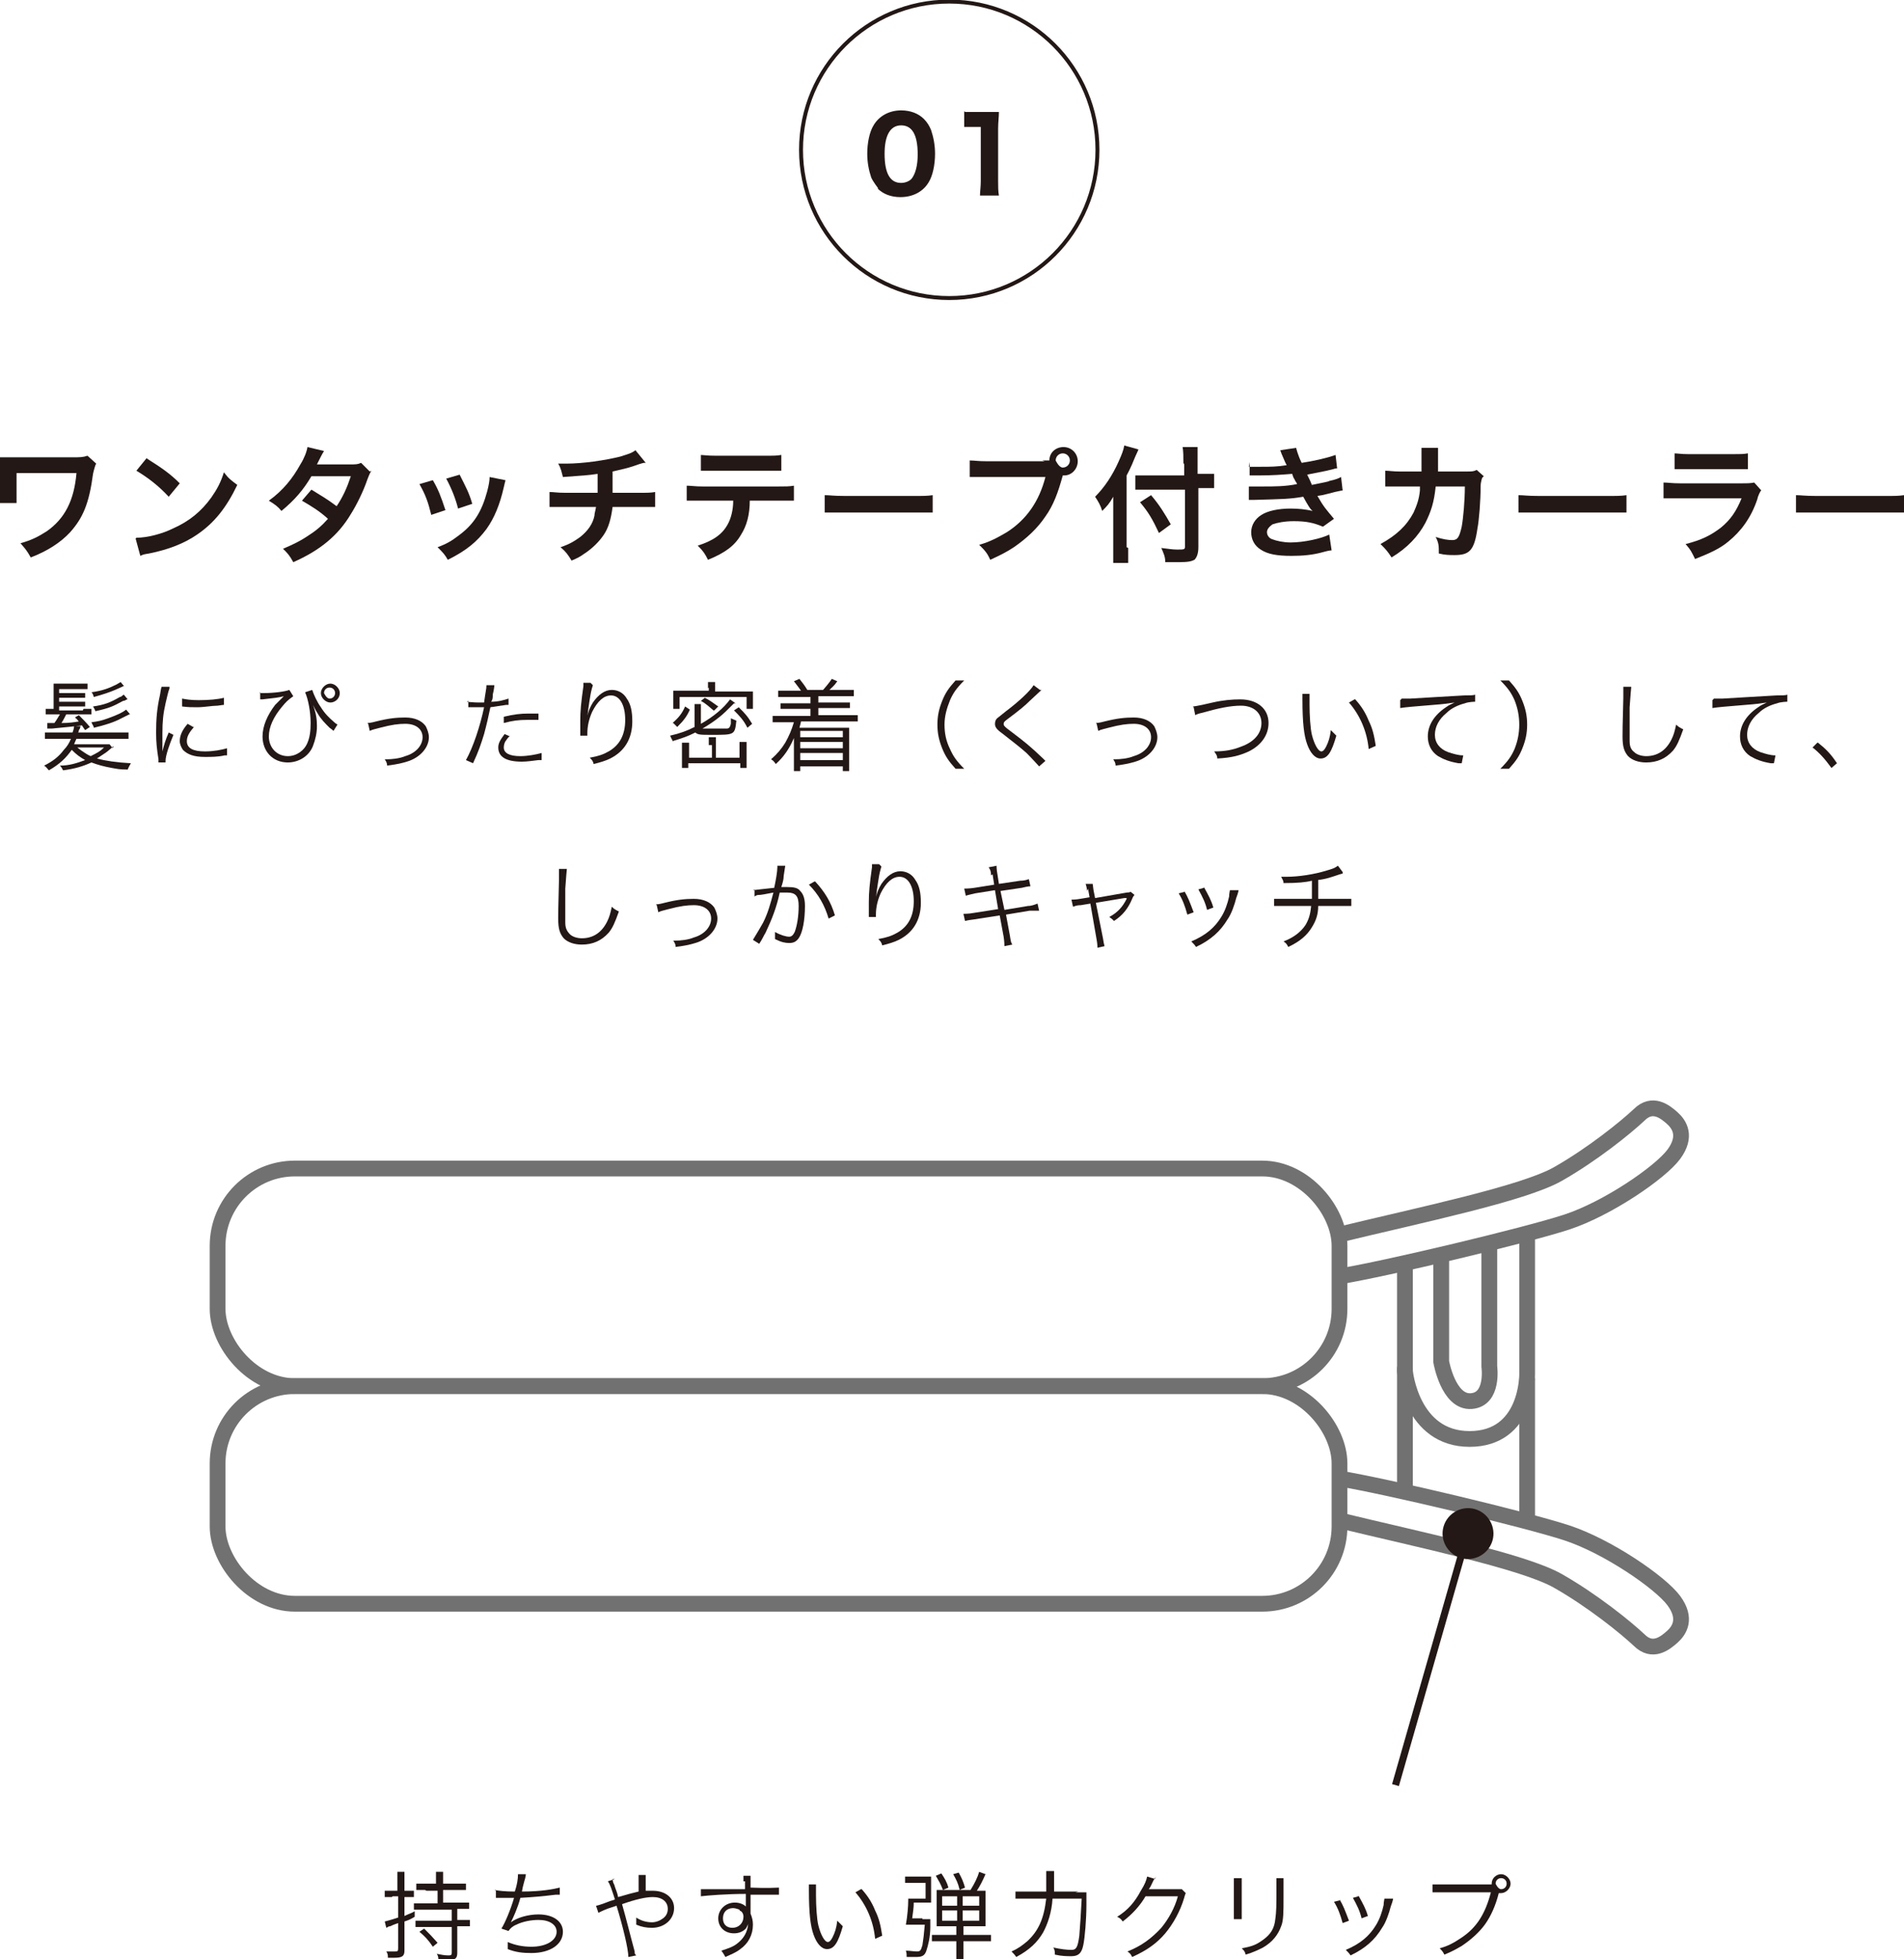 <?xml version="1.0" encoding="UTF-8"?>
<svg id="_レイヤー_2" data-name="レイヤー 2" xmlns="http://www.w3.org/2000/svg" viewBox="0 0 24.15 24.85">
  <defs>
    <style>
      .cls-1 {
        stroke-width: .09px;
      }

      .cls-1, .cls-2, .cls-3, .cls-4 {
        fill: none;
      }

      .cls-1, .cls-3 {
        stroke: #231815;
        stroke-miterlimit: 10;
      }

      .cls-5 {
        fill: #231815;
      }

      .cls-2 {
        stroke-linecap: round;
      }

      .cls-2, .cls-4 {
        stroke: #727171;
        stroke-miterlimit: 22.93;
        stroke-width: .2px;
      }

      .cls-3 {
        stroke-width: .05px;
      }
    </style>
  </defs>
  <g id="_プルダウン" data-name="プルダウン">
    <g>
      <g>
        <g>
          <path class="cls-5" d="M4.97,24.06s-.06,0-.09,0v-.08s.06,0,.09,0h.07v-.12c0-.05,0-.08,0-.12h.09s0,.07,0,.12v.12h.04s.06,0,.08,0v.08s-.05,0-.08,0h-.04v.24c.06-.03.08-.03.13-.06v.07c-.05.03-.07.04-.13.06v.37c0,.07-.03.09-.13.09-.02,0-.04,0-.08,0,0-.03,0-.05-.02-.08.05,0,.08,0,.11,0,.03,0,.04,0,.04-.04v-.32s-.06.02-.1.04c-.02,0-.03.01-.05.02l-.02-.08s.08-.02.17-.05v-.27h-.07ZM5.39,23.97s-.08,0-.11,0v-.08s.06,0,.11,0h.14v-.05s0-.07,0-.1h.09s0,.06,0,.1v.05h.18s.08,0,.11,0v.08s-.07,0-.11,0h-.18v.16h.21c.05,0,.09,0,.12,0v.08s-.07,0-.12,0h-.03v.14h.04c.05,0,.08,0,.12,0v.08s-.07,0-.12,0h-.04v.34c0,.07-.03.09-.12.09-.04,0-.07,0-.12,0,0-.03,0-.05-.02-.08.05.01.1.02.14.02.04,0,.05,0,.05-.04v-.32h-.34c-.05,0-.08,0-.12,0v-.08s.07,0,.12,0h.34v-.14h-.36s-.09,0-.12,0v-.08s.07,0,.12,0h.18v-.16h-.14ZM5.38,24.46c.07.07.1.1.17.18l-.06.05c-.06-.09-.1-.13-.17-.19l.06-.04Z"/>
          <path class="cls-5" d="M6.27,23.97c.06.01.13.02.26.02.03-.09.04-.16.04-.22h.1s0,.03-.02.09c-.02.07-.02.08-.03.13.24,0,.4-.03.48-.05v.09s-.02,0-.05,0c-.17.02-.27.03-.45.04-.03.12-.09.25-.12.31h0c.08-.06.22-.1.35-.1.19,0,.31.09.31.22,0,.16-.16.27-.4.27-.11,0-.2-.01-.3-.05,0,0,0-.02,0-.02h0s0-.04,0-.07c.09.04.19.06.3.06.19,0,.32-.08.32-.19,0-.09-.09-.15-.23-.15-.09,0-.2.02-.28.06-.05.02-.08.05-.1.08l-.09-.03c.05-.08.12-.25.16-.39-.08,0-.13,0-.2,0-.02,0-.03,0-.03,0h0v-.09Z"/>
          <path class="cls-5" d="M7.77,23.83s0,.04.02.07c.02.07.04.1.05.16q.17-.05.26-.07c0-.17,0-.18,0-.21h.09s0,.07,0,.16c0,0,0,.02,0,.04.03,0,.06,0,.09,0,.16,0,.27.09.27.22,0,.14-.12.25-.28.25-.07,0-.13-.01-.2-.04,0,0,0-.02,0-.02,0-.01,0-.02,0-.07.06.04.13.06.2.06.05,0,.1-.02.14-.05.04-.03.06-.07.06-.12,0-.09-.07-.15-.19-.15-.09,0-.22.03-.39.09.06.21.1.38.16.6,0,.03,0,.03.02.05l-.1.02c0-.1-.07-.39-.15-.65t-.06.02c-.07.02-.13.05-.17.07l-.03-.09s.03,0,.18-.06c.03-.01.04-.01.06-.02-.04-.12-.06-.19-.09-.23l.09-.03Z"/>
          <path class="cls-5" d="M9.43,23.86s0-.04,0-.07h.09s0,.06,0,.15h0c.23.01.32,0,.36,0v.09s-.09,0-.23,0c-.02,0-.03,0-.13,0v.24c.02.05.03.09.03.14,0,.13-.06.24-.16.31-.05.04-.1.06-.19.1-.02-.04-.03-.05-.05-.08.09-.03.15-.05.2-.09.09-.07.13-.15.14-.25-.01.03-.02.04-.03.06-.04.04-.09.06-.15.06-.12,0-.2-.08-.2-.19s.09-.2.21-.2c.06,0,.11.02.14.05,0-.02,0-.02,0-.07,0,0,0-.02,0-.03v-.06c-.24,0-.49.02-.57.03v-.09s.03,0,.04,0t.23,0c.12,0,.21,0,.29,0v-.1ZM9.38,24.22s-.05-.02-.08-.02c-.08,0-.13.05-.13.13s.05.12.12.12c.08,0,.14-.06.14-.14,0-.04-.02-.07-.05-.08Z"/>
          <path class="cls-5" d="M10.35,23.9s0,.08,0,.14c0,.13.01.3.03.38.03.12.08.21.12.21.02,0,.04-.02.06-.06.03-.06.05-.12.06-.21.03.03.04.04.07.07-.06.21-.11.29-.2.29-.07,0-.13-.07-.17-.18-.04-.11-.06-.27-.06-.57,0-.05,0-.05,0-.07h.1ZM10.93,23.96c.08.09.13.17.17.27.05.1.07.19.09.32l-.09.04c-.02-.22-.11-.43-.25-.59l.07-.04Z"/>
          <path class="cls-5" d="M11.7,24.34c.05,0,.07,0,.1,0t0,.1c0,.13-.03.24-.05.3-.02.06-.05.08-.13.08-.04,0-.07,0-.12,0,0-.03,0-.05-.01-.08.05,0,.1.01.14.01.04,0,.05-.01.07-.08.01-.06.02-.14.03-.26h-.15s-.06,0-.09,0c.02-.11.03-.24.03-.31v-.02s.05,0,.1,0h.12v-.2h-.15s-.08,0-.11,0v-.08s.06,0,.11,0h.13c.05,0,.06,0,.09,0,0,.02,0,.05,0,.08v.16c0,.05,0,.07,0,.09-.03,0-.04,0-.08,0h-.14c0,.07-.01.12-.02.2h.13ZM11.99,24.43c-.05,0-.09,0-.11,0,0-.02,0-.05,0-.11v-.24c0-.06,0-.08,0-.11.03,0,.06,0,.11,0h.32c.05-.08.09-.16.11-.23l.08.03c-.04.09-.07.15-.11.21.06,0,.08,0,.11,0,0,.03,0,.06,0,.11v.23s0,.09,0,.11c-.03,0-.06,0-.11,0h-.17v.11h.21c.06,0,.1,0,.14,0v.08s-.09,0-.14,0h-.21v.11c0,.06,0,.1,0,.13h-.09s0-.07,0-.13v-.11h-.17c-.06,0-.11,0-.14,0v-.08s.07,0,.14,0h.17v-.11h-.15ZM11.96,23.97c-.03-.08-.05-.11-.09-.18l.07-.03c.04.06.07.11.09.18l-.07.03ZM11.95,24.05v.12h.19v-.12h-.19ZM11.95,24.23v.13h.19v-.13h-.19ZM12.17,23.96c-.02-.08-.04-.12-.08-.19l.07-.02c.04.07.06.12.08.19l-.07.03ZM12.21,24.17h.21v-.12h-.21v.12ZM12.21,24.36h.21v-.13h-.21v.13Z"/>
          <path class="cls-5" d="M13.64,24c.07,0,.11,0,.14,0t0,.16c0,.18-.02.42-.04.51-.02.1-.06.14-.15.14-.06,0-.12,0-.21-.02,0-.03,0-.06-.02-.09.09.02.17.03.23.03s.08-.03.1-.18c.01-.12.02-.28.03-.47h-.37c-.01.17-.06.32-.12.43-.07.12-.17.22-.34.31-.02-.03-.04-.05-.06-.07.09-.04.14-.08.2-.13.14-.13.21-.28.24-.54h-.24c-.07,0-.12,0-.15,0v-.09s.07,0,.15,0h.24c0-.05,0-.09,0-.14,0-.06,0-.09,0-.12h.1s0,.05,0,.1q0,.06,0,.16h.31Z"/>
          <path class="cls-5" d="M14.66,23.8s-.01.02-.03.05c-.03.06-.04.09-.06.11t.36,0s.05,0,.06,0l.05.05s-.01.02-.02.06c-.05.17-.14.33-.24.45-.11.13-.24.22-.42.3-.02-.04-.03-.05-.06-.07.18-.07.31-.17.43-.3.09-.11.17-.25.21-.4h-.41c-.07.12-.17.23-.29.32-.02-.03-.03-.04-.07-.06.13-.08.22-.18.3-.33.05-.08.07-.13.08-.18l.1.03Z"/>
          <path class="cls-5" d="M15.75,23.82s0,.04,0,.1v.32c0,.06,0,.07,0,.1h-.1s0-.05,0-.1v-.32c0-.05,0-.07,0-.1h.1ZM16.28,23.82s0,.05,0,.1v.14c0,.19,0,.3-.03.37-.04.11-.11.2-.23.27-.06.03-.12.06-.22.09-.01-.04-.02-.05-.05-.08.11-.02.17-.04.23-.08.11-.07.17-.14.19-.25.01-.07.02-.12.02-.31v-.14c0-.06,0-.08,0-.11h.1Z"/>
          <path class="cls-5" d="M16.99,24.09c.05.08.07.14.12.27l-.08.03c-.03-.11-.06-.19-.11-.27l.08-.02ZM17.67,24.08s0,.02-.03.1c-.02.08-.06.2-.11.27-.09.15-.21.26-.4.35-.02-.03-.03-.04-.06-.07.19-.08.3-.18.38-.31.05-.08.08-.17.1-.26,0-.04.01-.07.01-.08h0s.09,0,.09,0ZM17.23,24.04c.06.11.09.16.12.26l-.08.03c-.02-.09-.06-.17-.11-.26l.07-.02Z"/>
          <path class="cls-5" d="M18.92,23.91s0-.02,0-.02c0-.07.06-.12.12-.12s.12.06.12.12-.06.12-.12.12c0,0-.02,0-.03,0-.04.16-.1.29-.17.39-.07.1-.18.2-.3.28-.07.04-.12.07-.22.11-.02-.04-.03-.05-.06-.08.11-.03.18-.07.27-.13.2-.13.31-.31.38-.58h-.61c-.06,0-.1,0-.13,0v-.1s.07,0,.14,0h.61ZM18.97,23.89s.03.07.07.07.07-.03.07-.07-.03-.07-.07-.07-.07.03-.07.07Z"/>
        </g>
        <g>
          <path class="cls-5" d="M1.21,5.9s-.02.06-.03.11c-.05.38-.13.56-.29.74-.12.13-.29.24-.5.32-.05-.09-.07-.11-.13-.18.14-.04.22-.08.33-.15.23-.16.35-.39.38-.74H.21v.24q0,.11,0,.14h-.21s0-.06,0-.14v-.31c0-.07,0-.09,0-.13.04,0,.09,0,.13,0h.78c.11,0,.14,0,.2-.02l.11.1Z"/>
          <path class="cls-5" d="M1.73,6.82c.14,0,.33-.05.47-.12.2-.09.35-.21.48-.39.07-.1.12-.19.16-.32.06.08.09.1.17.16-.14.29-.29.48-.51.63-.16.11-.36.19-.61.24-.06.01-.07.01-.11.03l-.06-.22ZM1.87,5.82c.19.12.29.19.41.31l-.14.17c-.13-.14-.26-.24-.41-.33l.13-.16Z"/>
          <path class="cls-5" d="M4.71,5.97s-.02.03-.05.11c-.05.15-.14.33-.21.44-.16.27-.39.46-.73.61-.05-.09-.07-.11-.13-.17.14-.06.22-.1.31-.16.11-.07.18-.13.26-.22-.11-.1-.21-.16-.33-.23l.12-.14c.13.08.2.12.32.21.08-.12.13-.23.18-.38h-.5c-.1.17-.21.3-.38.44-.05-.06-.08-.08-.16-.13.18-.13.3-.28.4-.46.05-.08.08-.16.09-.22l.21.05s-.02.03-.05.09c-.02.04-.03.06-.04.08t.42,0c.07,0,.1,0,.14-.02l.11.11Z"/>
          <path class="cls-5" d="M5.49,6.09c.07.12.1.2.16.38l-.18.06c-.04-.16-.07-.25-.15-.39l.17-.05ZM6.41,6.1s-.01.03-.02.08c-.05.22-.12.39-.22.53-.12.16-.25.27-.49.39-.04-.07-.06-.09-.13-.16.11-.04.18-.08.27-.15.19-.14.29-.3.36-.56.02-.08.03-.13.03-.18l.2.04ZM5.83,6.02c.08.16.12.23.16.37l-.18.06c-.03-.12-.08-.25-.15-.38l.17-.05Z"/>
          <path class="cls-5" d="M8.17,5.87s-.02,0-.13.04c-.09.03-.14.04-.27.07q0,.22,0,.27h.34c.11,0,.14,0,.2-.01v.19c-.06,0-.09,0-.19,0h-.35c-.02.15-.05.26-.11.35-.06.09-.15.18-.26.25-.04.03-.08.05-.15.08-.05-.08-.07-.11-.14-.17.12-.04.18-.08.25-.13.1-.08.16-.17.18-.27,0-.03.01-.05.02-.11h-.4c-.1,0-.13,0-.19,0v-.19c.06,0,.09.01.2.01h.41c0-.07,0-.13,0-.24-.13.02-.18.02-.44.04-.02-.07-.02-.1-.06-.17.05,0,.08,0,.1,0,.21,0,.49-.04.69-.09.09-.03.14-.04.19-.08l.13.16Z"/>
          <path class="cls-5" d="M9.51,6.35c0,.18-.04.32-.11.43-.08.14-.2.23-.42.32-.04-.08-.06-.11-.13-.18.19-.06.31-.14.38-.27.04-.07.07-.18.07-.3h-.39c-.11,0-.15,0-.2,0v-.19c.06,0,.1.01.21.01h.94c.11,0,.15,0,.21-.01v.19c-.06,0-.09,0-.2,0h-.34ZM8.87,5.77c.06,0,.09.01.21.01h.62c.12,0,.15,0,.21-.01v.2c-.05,0-.09,0-.2,0h-.62c-.11,0-.15,0-.2,0v-.2Z"/>
          <path class="cls-5" d="M10.46,6.28c.07,0,.1.01.26.01h.85c.16,0,.19,0,.26-.01v.22c-.06,0-.08,0-.26,0h-.85c-.18,0-.2,0-.26,0v-.22Z"/>
          <path class="cls-5" d="M13.22,5.84s.05,0,.09,0c0-.1.08-.17.18-.17s.18.08.18.18-.08.18-.17.18c0,0,0,0-.02,0-.06.22-.12.38-.22.52-.1.15-.24.28-.4.39-.09.06-.17.1-.3.16-.04-.09-.07-.12-.14-.19.14-.04.23-.09.35-.16.25-.16.41-.39.49-.7h-.76c-.11,0-.14,0-.2,0v-.21c.06,0,.1.01.21.01h.74ZM13.39,5.84s.04.09.09.09.09-.04.09-.09-.04-.09-.09-.09-.09.04-.09.09Z"/>
          <path class="cls-5" d="M14.31,6.95c0,.07,0,.13,0,.19h-.19c0-.06,0-.11,0-.19v-.47c0-.08,0-.12,0-.18-.05.09-.08.12-.14.18-.02-.07-.05-.12-.09-.18.12-.12.22-.27.3-.45.04-.09.06-.14.07-.2l.18.05s-.02.05-.04.09c-.02.05-.06.15-.11.24v.91ZM15.01,5.87c0-.08,0-.14-.01-.2h.19c0,.06,0,.12,0,.2v.14h.05c.07,0,.11,0,.16,0v.18s-.09,0-.15,0h-.05v.75c0,.08-.02.13-.05.16-.04.02-.08.03-.2.03-.06,0-.1,0-.17,0,0-.07-.02-.11-.05-.18.09.01.14.02.2.02.09,0,.1,0,.1-.04v-.72h-.44c-.07,0-.14,0-.19,0v-.18s.11,0,.18,0h.44v-.14ZM14.6,6.28c.11.13.17.23.25.37l-.15.11c-.08-.17-.13-.26-.24-.39l.14-.09Z"/>
          <path class="cls-5" d="M15.84,5.92s.08,0,.15,0c.12,0,.21,0,.33-.02t-.02-.04c-.04-.09-.06-.14-.06-.15l.2-.03s.02.09.07.19c.14-.02.32-.06.43-.1l.02.17s-.02,0-.05.01c-.11.03-.29.06-.33.07.03.06.04.08.06.13.14-.03.21-.04.22-.05.09-.02.11-.03.15-.05l.02.17s-.06.01-.1.02c-.07.02-.12.03-.16.04t-.06.01c.08.14.11.17.21.29l-.14.1c-.12-.05-.21-.07-.37-.07-.12,0-.21.02-.27.04-.04.03-.07.06-.07.1s.03.08.07.09c.05.02.14.04.23.04.17,0,.39-.05.49-.1l.03.2s-.03,0-.1.02c-.14.04-.27.05-.41.05-.18,0-.3-.02-.39-.08-.08-.05-.12-.13-.12-.22s.05-.17.13-.22c.08-.05.21-.08.37-.08.1,0,.19.01.28.03-.03-.02-.06-.07-.12-.18-.17.03-.27.03-.62.04-.03,0-.04,0-.07,0v-.17s.05,0,.16,0c.17,0,.3,0,.45-.03,0-.02-.02-.03-.03-.06-.02-.03-.02-.04-.03-.07-.13.01-.24.02-.43.02-.07,0-.08,0-.11,0v-.17Z"/>
          <path class="cls-5" d="M18.8,6.06s-.02.05-.02.11c0,.18-.02.43-.04.53-.04.28-.1.34-.29.34-.06,0-.12,0-.2-.02,0-.1,0-.13-.04-.21.09.03.16.04.21.04.07,0,.09-.04.12-.17.02-.11.04-.33.04-.51h-.37c-.02.2-.06.32-.13.46-.09.17-.23.32-.43.44-.05-.08-.08-.11-.14-.17.2-.11.33-.23.42-.4.04-.09.07-.17.08-.28,0-.02,0-.04,0-.05h-.27c-.1,0-.12,0-.17,0v-.2c.05,0,.1.01.18.01h.28c0-.06,0-.16,0-.2v-.04s0-.03,0-.06h.21s0,.03,0,.05c0,0,0,.02,0,.03t0,.12s0,.05,0,.1h.36c.07,0,.09,0,.13-.02l.09.08Z"/>
          <path class="cls-5" d="M19.26,6.28c.07,0,.1.01.26.01h.85c.16,0,.19,0,.26-.01v.22c-.06,0-.08,0-.26,0h-.85c-.18,0-.2,0-.26,0v-.22Z"/>
          <path class="cls-5" d="M22.33,6.23s-.03.05-.04.1c-.08.24-.21.41-.37.54-.11.09-.22.14-.42.22-.04-.08-.05-.11-.12-.19.2-.05.32-.11.45-.21.12-.1.19-.2.26-.37h-.78c-.11,0-.15,0-.21,0v-.2c.06,0,.1.01.21.01h.76c.1,0,.13,0,.18-.01l.09.1ZM21.23,5.75c.05,0,.09.01.19.01h.56c.1,0,.13,0,.19-.01v.2s-.08,0-.18,0h-.57c-.1,0-.13,0-.18,0v-.2Z"/>
          <path class="cls-5" d="M22.78,6.28c.07,0,.1.01.26.01h.85c.16,0,.19,0,.26-.01v.22c-.06,0-.08,0-.26,0h-.85c-.18,0-.2,0-.26,0v-.22Z"/>
          <path class="cls-5" d="M1.44,9.46s0,0-.03.03c-.01.01-.07.06-.09.07-.03.02-.06.04-.09.06.11.03.25.05.43.06-.01.02-.03.05-.04.08-.11,0-.14-.01-.2-.02-.11-.02-.18-.04-.26-.07-.11.05-.21.08-.36.1-.01-.02-.02-.04-.04-.06.12,0,.21-.03.32-.07-.07-.04-.11-.07-.17-.13-.07.1-.15.18-.29.26-.02-.02-.03-.04-.06-.06.12-.06.19-.12.25-.2.04-.04.07-.09.09-.14h-.21s-.09,0-.12,0v-.08s.06,0,.12,0h.23s.02-.05.02-.08h.08s0,.03-.02.05c0,.01,0,.02-.01.03h.52c.06,0,.09,0,.12,0v.08s-.07,0-.12,0h-.54s-.02.04-.03.07h.34c.05,0,.08,0,.11,0l.04.05ZM1.06,8.99c.06,0,.07,0,.1,0v.07s-.05,0-.1,0h-.22s-.04.08-.06.11c.1,0,.16-.01.22-.02-.02-.02-.02-.03-.05-.05l.05-.03c.05.05.09.09.14.15l-.06.04s-.03-.04-.04-.06c-.07.01-.27.03-.38.04-.02,0-.04,0-.06,0v-.07s.01,0,.03,0c.01,0,.03,0,.06,0,.03-.04.05-.08.07-.11h-.08c-.05,0-.07,0-.1,0v-.07s.05,0,.1,0h0v-.22s0-.07,0-.1c.03,0,.06,0,.1,0h.22s.08,0,.11,0v.07s-.06,0-.11,0h-.25v.05h.24s.06,0,.09,0v.06s-.04,0-.09,0h-.24v.05h.24c.05,0,.07,0,.09,0v.06s-.04,0-.09,0h-.24v.05h.3ZM.98,9.48s.1.08.17.11c.08-.04.12-.06.17-.11h-.34ZM1.57,8.7s-.04.02-.11.05-.16.06-.27.09c-.01-.03-.01-.04-.03-.06.14-.02.22-.05.32-.1.02-.01.03-.02.05-.03l.05.06ZM1.64,9.06s-.02.01-.1.05c-.09.05-.22.09-.35.12,0-.02-.02-.04-.03-.07.08-.01.13-.02.21-.05.11-.04.18-.07.23-.11l.05.06ZM1.61,8.87s-.03.02-.05.02c-.13.07-.17.09-.35.13-.01-.03-.02-.04-.03-.06.14-.02.22-.05.34-.12.02,0,.03-.02.05-.03l.05.06Z"/>
          <path class="cls-5" d="M2.15,8.73c-.02.05-.03.11-.05.19-.03.13-.04.23-.04.38,0,.09,0,.17,0,.23.02-.08.04-.15.08-.24l.06.03c-.05.12-.1.26-.1.33v.02h-.09s0-.02,0-.04c-.02-.13-.03-.21-.03-.34,0-.17.01-.3.05-.48.01-.06.01-.07.02-.1h.1ZM2.46,9.22c-.06.07-.09.12-.09.18,0,.09.08.13.23.13.11,0,.21-.02.28-.04v.09s0,0-.03,0c-.08.02-.17.02-.25.02-.14,0-.22-.03-.28-.09-.02-.03-.04-.07-.04-.11,0-.07.03-.14.1-.22l.07.04ZM2.31,8.86c.05.01.11.02.21.02.13,0,.24-.01.32-.03v.09s-.02,0-.08.01c-.07,0-.17.02-.26.02-.07,0-.11,0-.19-.01v-.09Z"/>
          <path class="cls-5" d="M3.29,8.79s.03,0,.06,0c.13,0,.27-.02.32-.04l.05.08c-.07.05-.09.07-.14.13-.11.13-.17.26-.17.38,0,.14.1.25.24.25.11,0,.21-.07.25-.17.03-.07.04-.15.04-.25,0-.14-.03-.3-.07-.39l.09-.03c.02.06.06.15.11.22.05.08.1.13.17.19.02.02.03.02.04.03l-.05.08s-.02-.02-.05-.04c-.06-.06-.11-.11-.15-.18-.02-.03-.03-.05-.04-.07t-.02-.04c.04.11.05.18.05.27,0,.09-.02.17-.05.25-.05.13-.18.21-.32.21-.19,0-.32-.14-.32-.33,0-.13.06-.27.16-.4t.11-.11c-.08.02-.1.02-.27.04t-.03,0v-.09ZM4.31,8.79c0,.07-.06.12-.12.12s-.12-.06-.12-.12.06-.12.12-.12.12.06.12.12ZM4.11,8.79s.03.07.07.07.07-.03.07-.07-.03-.07-.07-.07-.07.03-.07.07Z"/>
          <path class="cls-5" d="M4.66,9.17s.04,0,.11-.02c.16-.04.26-.05.37-.05.12,0,.21.04.26.11.02.04.04.09.04.14,0,.13-.11.26-.28.31-.07.02-.1.03-.25.05,0-.03-.01-.05-.03-.08,0,0,.01,0,.02,0,.07,0,.17-.01.24-.04.14-.04.22-.14.22-.24s-.08-.17-.22-.17c-.08,0-.17.01-.32.05-.07.02-.09.02-.13.04l-.02-.09Z"/>
          <path class="cls-5" d="M5.92,8.9s.09.01.15.01c.02,0,.04,0,.07,0,.02-.15.03-.17.03-.22h.1s0,.04-.02.12c0,.04,0,.06-.02.09.09,0,.16-.02.22-.04v.08s0,0-.03,0c-.06.01-.14.02-.2.03-.02.1-.05.23-.08.34-.04.13-.07.22-.14.37l-.09-.04c.09-.16.18-.43.23-.67-.02,0-.04,0-.08,0s-.05,0-.1,0h0s0,0-.02,0v-.08ZM6.46,9.34s-.03.03-.04.05c-.02.02-.03.06-.03.09,0,.07.07.11.21.11.09,0,.2-.02.27-.04v.09s0,0-.04,0c-.08.01-.15.02-.21.02-.2,0-.3-.06-.3-.18,0-.05.02-.09.08-.17l.07.03ZM6.83,9.13c-.06,0-.09,0-.14,0-.11,0-.19.01-.3.04v-.08c.13-.03.21-.04.31-.04.02,0,.04,0,.13,0v.09Z"/>
          <path class="cls-5" d="M7.52,8.69s-.02.06-.03.12c-.02.12-.04.25-.04.31h0s0,0,0-.03c.01-.07.04-.13.07-.18.07-.1.15-.16.24-.16.08,0,.15.04.19.11.05.07.07.16.07.29,0,.22-.1.38-.28.47-.06.03-.13.05-.21.07-.01-.04-.02-.05-.05-.08.11-.02.17-.04.24-.08.14-.08.21-.21.21-.4s-.07-.31-.18-.31c-.09,0-.17.07-.24.21-.04.09-.06.18-.06.27,0,0,0,.01,0,.03h-.09s0-.03,0-.03v-.13s0-.02,0-.03c0-.12.01-.23.04-.44,0-.02,0-.02,0-.04h.09Z"/>
          <path class="cls-5" d="M9.31,8.92s-.02.02-.02.02c-.05.05-.12.12-.16.15-.06.05-.15.11-.22.15.03,0,.06,0,.17,0,.07,0,.12,0,.14,0,.03,0,.04-.02.05-.06,0-.02,0-.04,0-.07.02.01.05.02.07.03-.02.18-.02.18-.31.18-.14,0-.18,0-.21-.03-.1.05-.16.07-.29.11,0,0,0,0,0-.01-.02-.03-.02-.04-.03-.06.13-.03.21-.06.31-.11v-.2s0-.06,0-.09h.08s0,.05,0,.09v.16c.16-.09.29-.2.37-.31l.07.05ZM8.98,8.73s0-.05,0-.08h.09s0,.05,0,.08v.04h.36s.08,0,.12,0c0,.03,0,.05,0,.08v.06s0,.06,0,.08h-.08v-.15h-.85v.15h-.08s0-.05,0-.09v-.06s0-.05,0-.08c.04,0,.07,0,.12,0h.33v-.04ZM8.53,9.17c.08-.07.12-.12.16-.21l.06.04c-.04.09-.08.14-.16.22l-.05-.05ZM8.99,9.45c0-.05,0-.08,0-.1h.09s0,.05,0,.1v.16h.3v-.11s0-.07,0-.09h.09s0,.06,0,.1v.12s0,.08,0,.11h-.08v-.06h-.66v.06h-.08s0-.07,0-.12v-.11s0-.06,0-.09h.09s0,.05,0,.09v.1h.29v-.16ZM9.05,9.01c-.06-.05-.1-.09-.16-.12l.05-.04c.06.03.1.06.17.11l-.05.05ZM9.48,9.23c-.05-.1-.1-.15-.17-.22l.06-.04c.08.08.11.11.17.21l-.06.05Z"/>
          <path class="cls-5" d="M9.99,8.84s-.08,0-.12,0v-.08s.06,0,.12,0h.17s-.05-.07-.09-.12l.07-.03c.04.05.07.09.1.14h.2s.08-.09.11-.14l.07.03c-.04.06-.07.08-.1.11h.19c.05,0,.08,0,.12,0v.08s-.07,0-.12,0h-.33v.08h.29c.05,0,.08,0,.11,0v.07s-.05,0-.11,0h-.29v.09h.38c.05,0,.09,0,.12,0v.08s-.07,0-.12,0h-.6s-.01.05-.02.08h.52s.07,0,.11,0c0,.04,0,.06,0,.1v.34s0,.07,0,.11h-.08v-.06h-.54v.06h-.08s0-.07,0-.11v-.18s0-.11,0-.13c-.06.14-.13.24-.23.33-.02-.03-.04-.05-.06-.06.08-.07.13-.13.18-.21.05-.09.08-.16.11-.26h-.15c-.05,0-.08,0-.12,0v-.08s.06,0,.12,0h.36v-.09h-.27c-.05,0-.08,0-.11,0v-.07s.05,0,.11,0h.27v-.08h-.31ZM10.15,9.27v.08h.54v-.08h-.54ZM10.15,9.41v.08h.54v-.08h-.54ZM10.15,9.55v.09h.54v-.09h-.54Z"/>
          <path class="cls-5" d="M12.12,9.75c-.09-.1-.13-.16-.17-.26-.04-.1-.06-.19-.06-.3s.02-.2.06-.3c.04-.1.08-.16.17-.26h.11c-.1.1-.14.16-.18.25-.04.1-.07.2-.07.31s.02.21.07.31c.04.09.08.15.18.25h-.11Z"/>
          <path class="cls-5" d="M13.21,8.75s-.02.02-.15.14c-.06.06-.12.11-.28.23-.04.03-.05.04-.05.06,0,.02,0,.03.11.11.17.13.21.16.39.33.02.02.02.02.03.03l-.08.07s-.08-.09-.16-.17c-.08-.07-.13-.11-.31-.25-.07-.05-.09-.08-.09-.12,0-.03.01-.06.04-.08t.1-.08c.16-.12.31-.26.35-.33l.08.06Z"/>
          <path class="cls-5" d="M13.9,9.17s.04,0,.11-.02c.16-.04.26-.05.37-.05.12,0,.21.04.26.11.02.04.04.09.04.14,0,.13-.11.26-.28.31-.07.02-.1.03-.25.05,0-.03-.01-.05-.03-.08,0,0,.01,0,.02,0,.07,0,.17-.01.24-.04.14-.04.22-.14.22-.24s-.08-.17-.22-.17c-.08,0-.17.01-.32.05-.07.02-.09.02-.13.04l-.02-.09Z"/>
          <path class="cls-5" d="M15.13,8.96s.04,0,.25-.05c.13-.03.25-.04.35-.04.22,0,.36.12.36.3,0,.15-.09.28-.25.36-.11.05-.21.08-.4.09,0-.04-.02-.06-.04-.09.14,0,.24-.02.34-.06.17-.06.26-.17.26-.3s-.1-.22-.26-.22c-.13,0-.28.03-.49.09-.05.01-.07.02-.09.03l-.02-.1Z"/>
          <path class="cls-5" d="M16.61,8.8s0,.08,0,.14c0,.13.01.3.03.38.03.12.08.21.12.21.02,0,.04-.02.06-.06.03-.06.05-.12.06-.21.03.03.04.04.07.07-.06.21-.11.29-.2.29-.07,0-.13-.07-.17-.18-.04-.11-.06-.27-.06-.57,0-.05,0-.05,0-.07h.1ZM17.19,8.87c.08.09.13.17.17.27.05.1.07.19.09.32l-.09.04c-.02-.22-.11-.43-.25-.59l.07-.04Z"/>
          <path class="cls-5" d="M17.78,8.86h.04s.03,0,.07,0c.14-.01.53-.03.68-.04.07,0,.12,0,.14-.01v.09s-.08,0-.13.02c-.08.02-.17.06-.23.12-.1.08-.15.18-.15.28s.06.18.17.22c.06.02.13.04.18.04h.01l-.02.1s-.02,0-.04,0c-.12-.02-.19-.05-.26-.09-.09-.06-.13-.15-.13-.25,0-.14.08-.27.23-.37.04-.03.07-.04.11-.06-.07.01-.13.02-.27.03-.25.02-.36.03-.42.04v-.1Z"/>
          <path class="cls-5" d="M19.03,9.75c.1-.1.14-.16.18-.25.04-.1.06-.2.06-.31s-.02-.21-.06-.31c-.04-.09-.08-.15-.18-.25h.11c.09.1.13.16.17.26.04.1.06.19.06.3s-.02.2-.06.3c-.04.1-.08.16-.17.26h-.11Z"/>
          <path class="cls-5" d="M20.69,8.72s-.01.1-.02.25c0,.15,0,.31,0,.36,0,.01,0,.04,0,.07,0,.07.02.11.06.14.03.03.09.05.15.05.14,0,.25-.07.32-.21.03-.06.04-.1.06-.19.03.03.05.04.09.06-.05.14-.08.21-.13.27-.09.1-.2.15-.34.15-.1,0-.18-.03-.23-.08-.05-.06-.07-.12-.07-.25,0-.08,0-.11.01-.49,0-.04,0-.06,0-.08,0-.03,0-.04,0-.06h.1Z"/>
          <path class="cls-5" d="M21.74,8.86h.04s.03,0,.07,0c.14-.01.53-.03.68-.04.07,0,.12,0,.14-.01v.09s-.08,0-.13.02c-.08.02-.17.06-.23.12-.1.08-.15.18-.15.28s.06.18.17.22c.06.02.13.04.18.04h.01l-.02.1s-.02,0-.04,0c-.12-.02-.19-.05-.26-.09-.09-.06-.13-.15-.13-.25,0-.14.08-.27.23-.37.04-.03.07-.04.11-.06-.07.01-.13.02-.27.03-.25.02-.36.03-.42.04v-.1Z"/>
          <path class="cls-5" d="M23.06,9.42c.1.08.16.14.24.26l-.07.06c-.08-.11-.15-.19-.24-.26l.06-.06Z"/>
          <path class="cls-5" d="M7.19,11.02s-.01.1-.02.25c0,.15,0,.31,0,.36,0,.01,0,.04,0,.07,0,.07.02.11.06.15.03.03.09.05.15.05.14,0,.25-.07.32-.21.03-.06.04-.1.06-.19.03.03.05.04.09.06-.05.14-.08.21-.13.27-.09.1-.2.15-.34.15-.1,0-.18-.03-.23-.08-.05-.06-.07-.12-.07-.25,0-.08,0-.11.01-.49,0-.04,0-.06,0-.08,0-.03,0-.04,0-.06h.1Z"/>
          <path class="cls-5" d="M8.32,11.47s.04,0,.11-.02c.16-.04.26-.05.37-.05.12,0,.21.04.26.11.02.04.04.09.04.14,0,.13-.11.26-.28.31-.07.02-.1.03-.25.05,0-.03-.01-.05-.03-.08,0,0,.01,0,.02,0,.07,0,.17-.01.24-.04.14-.04.22-.14.22-.24s-.08-.17-.22-.17c-.08,0-.17.01-.32.05-.07.02-.09.02-.13.04l-.02-.09Z"/>
          <path class="cls-5" d="M9.55,11.29s.17-.02.27-.03c.02-.09.04-.21.04-.26v-.02h.1s-.01.06-.02.13c0,.04-.01.08-.03.14.03,0,.04,0,.07,0,.09,0,.14.01.17.05.04.04.06.1.06.19,0,.18-.03.34-.08.41-.03.04-.06.06-.12.06-.05,0-.1-.01-.18-.05,0-.02,0-.03,0-.04,0-.02,0-.03,0-.05.07.04.14.06.18.06.03,0,.05-.02.07-.06.03-.08.05-.2.05-.33,0-.13-.04-.17-.15-.17-.03,0-.04,0-.09,0-.04.19-.1.34-.18.51-.02.03-.04.08-.08.14l-.08-.05s.08-.13.13-.22c.06-.12.09-.23.13-.38-.1.02-.16.03-.17.03-.03,0-.04,0-.07.02v-.09ZM10.34,11.18c.12.13.2.26.25.43l-.08.04c-.05-.17-.13-.31-.25-.43l.07-.04Z"/>
          <path class="cls-5" d="M11.18,10.99s-.02.06-.03.12c-.02.12-.04.25-.04.31h0s0,0,0-.03c.01-.07.04-.13.07-.18.07-.1.15-.16.24-.16.08,0,.15.04.19.11.05.07.07.16.07.29,0,.22-.1.38-.28.47-.06.03-.13.05-.21.07-.01-.04-.02-.05-.05-.08.11-.02.17-.04.24-.08.14-.08.21-.21.21-.4s-.07-.31-.18-.31c-.09,0-.17.07-.24.21-.04.09-.06.18-.06.27,0,0,0,.01,0,.03h-.09s0-.03,0-.03v-.13s0-.02,0-.03c0-.12.01-.23.04-.44,0-.02,0-.02,0-.04h.09Z"/>
          <path class="cls-5" d="M12.57,11.1c0-.05-.01-.07-.03-.1l.1-.02s0,.05.01.1l.02.13.27-.04c.05,0,.08-.01.11-.02l.02.09s-.03,0-.11.02l-.27.04.05.24.3-.05c.05,0,.09-.02.12-.03l.02.09s-.03,0-.05,0c0,0-.02,0-.04,0-.01,0-.02,0-.03,0l-.3.05.05.27c.01.06.01.08.03.11l-.1.02s0-.06-.01-.12l-.05-.27-.32.05c-.07.01-.08.01-.12.02l-.02-.09s.07,0,.12-.01l.32-.05-.04-.24-.25.04s-.09.02-.12.03l-.02-.09s.07,0,.13-.01l.25-.04-.02-.13Z"/>
          <path class="cls-5" d="M13.79,11.3c-.01-.06-.01-.06-.02-.09h.09s0,.01.01.08l.02.1.4-.07s.04,0,.05-.01l.05.04s-.02.02-.03.05c-.05.12-.12.21-.23.28-.02-.02-.03-.03-.06-.05.11-.06.17-.13.22-.23,0,0,0,0,0-.01t-.03,0l-.36.06.09.45q.01.07.02.1l-.09.02s0-.05-.01-.1l-.08-.46-.12.02c-.05,0-.07.01-.1.02l-.02-.09s.06,0,.11-.01l.12-.02-.02-.11Z"/>
          <path class="cls-5" d="M15.02,11.3c.05.08.07.14.12.27l-.08.03c-.03-.11-.06-.19-.11-.27l.08-.02ZM15.71,11.29s0,.02-.03.1c-.02.08-.06.2-.11.27-.09.15-.21.26-.4.35-.02-.03-.03-.04-.06-.07.19-.08.3-.18.38-.31.05-.08.08-.17.1-.26,0-.04.01-.07.01-.08h0s.09,0,.09,0ZM15.27,11.25c.06.11.09.16.12.26l-.08.03c-.02-.09-.06-.17-.11-.26l.07-.02Z"/>
          <path class="cls-5" d="M17.03,11.08s-.01,0-.04.01c-.09.03-.17.06-.27.07,0,.12,0,.19,0,.24h.29c.07,0,.09,0,.13,0v.09s-.07,0-.13,0h-.29c0,.11-.03.19-.08.27-.06.1-.15.18-.3.25-.02-.04-.03-.05-.06-.07.13-.05.22-.12.28-.21.04-.07.06-.13.07-.24h-.34c-.06,0-.08,0-.13,0v-.09s.06,0,.13,0h.35c0-.05,0-.12,0-.23-.08.02-.18.03-.36.03,0-.03-.01-.04-.03-.08.03,0,.05,0,.07,0,.15,0,.35-.03.51-.08.07-.02.1-.03.14-.06l.06.08Z"/>
        </g>
        <g>
          <g>
            <g>
              <path class="cls-4" d="M16.98,19.28c1.03.25,2.34.52,2.78.77.44.25.86.59,1.03.75.17.17.33.04.42-.04s.19-.23.02-.46-.84-.69-1.36-.86-2.28-.59-2.89-.69"/>
              <line class="cls-2" x1="17.82" y1="17.36" x2="17.82" y2="18.88"/>
              <line class="cls-2" x1="19.37" y1="19.24" x2="19.37" y2="17.5"/>
            </g>
            <rect class="cls-4" x="2.76" y="14.82" width="14.23" height="2.76" rx=".98" ry=".98"/>
            <rect class="cls-4" x="2.76" y="17.58" width="14.23" height="2.76" rx=".98" ry=".98"/>
            <g>
              <path class="cls-4" d="M17.82,15.97v1.42s.08.86.82.86.73-.82.73-.82v-1.74"/>
              <path class="cls-4" d="M18.89,15.82v1.51s.06.42-.23.44c-.29.02-.38-.5-.38-.5v-1.4"/>
              <path class="cls-4" d="M16.98,15.66c1.03-.25,2.34-.52,2.78-.77.44-.25.86-.59,1.03-.75.17-.17.33-.04.42.04s.19.23.02.46-.84.69-1.36.86-2.28.59-2.89.69"/>
            </g>
          </g>
          <g>
            <line class="cls-1" x1="17.7" y1="22.64" x2="18.62" y2="19.43"/>
            <path class="cls-5" d="M18.93,19.54c.05-.17-.05-.35-.22-.4-.17-.05-.35.05-.4.22-.05.17.05.35.22.4s.35-.05.4-.22Z"/>
          </g>
        </g>
      </g>
      <g>
        <g>
          <path class="cls-5" d="M11.14,2.39s-.07-.09-.09-.14c-.03-.09-.05-.19-.05-.3,0-.14.03-.28.08-.36.07-.12.2-.19.35-.19.12,0,.22.04.29.11.04.04.07.09.09.14.03.09.05.19.05.3,0,.14-.03.28-.08.36-.07.12-.2.19-.36.19-.12,0-.22-.04-.29-.11ZM11.22,1.95c0,.25.07.37.21.37.05,0,.1-.02.13-.05.05-.06.08-.17.08-.31,0-.25-.07-.37-.21-.37s-.21.13-.21.36Z"/>
          <path class="cls-5" d="M12.24,1.42s.08,0,.14,0h.14c.08,0,.1,0,.15,0,0,.07-.01.13-.01.21v.67c0,.07,0,.12.01.18h-.24c0-.05.01-.11.01-.18v-.69h-.06c-.05,0-.09,0-.15,0v-.2Z"/>
        </g>
        <circle class="cls-3" cx="12.04" cy="1.9" r="1.88"/>
      </g>
    </g>
  </g>
</svg>